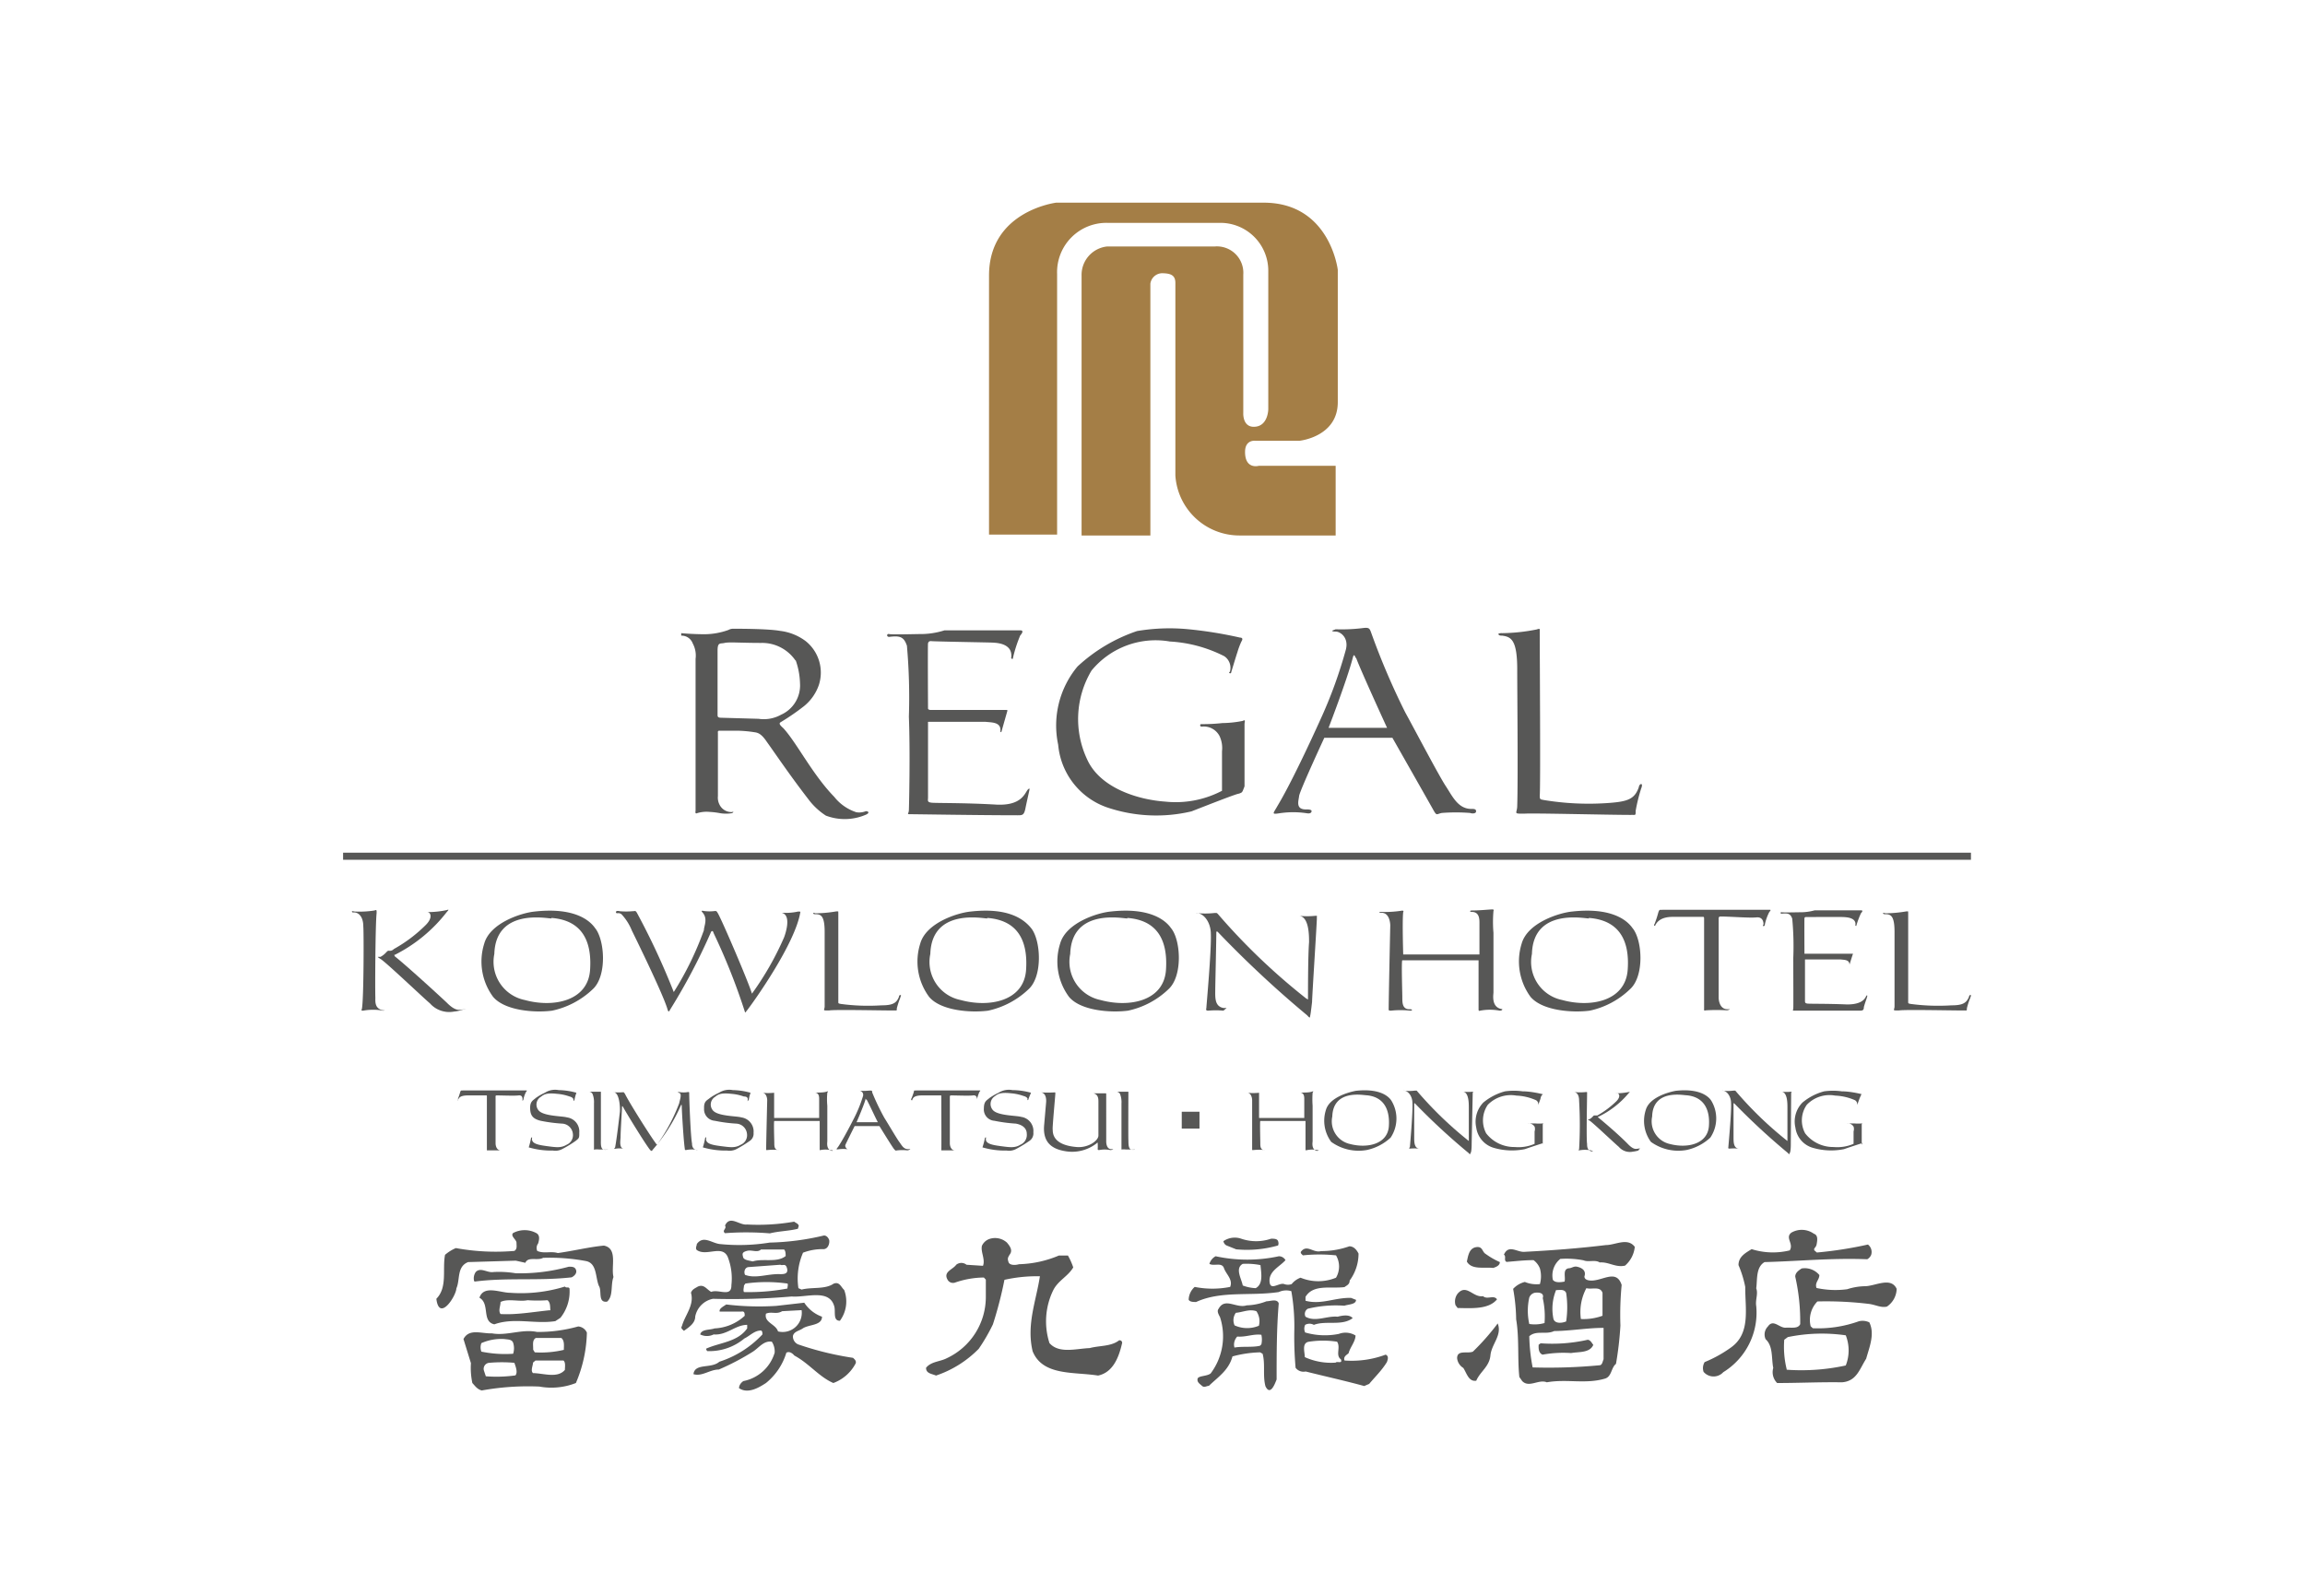 <svg id="Layer_1" data-name="Layer 1" xmlns="http://www.w3.org/2000/svg" viewBox="0 0 130 90"><defs><style>.cls-1{fill:#575756;}.cls-2{fill:#a47e46;}</style></defs><path class="cls-1" d="M96.08,77.37a.66.66,0,0,1,.06-.55A7.21,7.21,0,0,0,97.62,76c1.13-.8.8-2.19.81-3.42a6.07,6.07,0,0,0-.38-1.23c0-.48.4-.69.74-.9a4,4,0,0,0,2.15.07c.24-.38-.28-.71.09-1a1.17,1.17,0,0,1,1.27.06c.24.08.2.35.16.58s-.19.22-.13.36l.14.12a22.45,22.45,0,0,0,2.88-.45.53.53,0,0,1,.18.59.51.51,0,0,1-.22.24c-2-.08-3.86.11-5.79.16-.5.29-.4,1-.47,1.48.12.31-.06.65,0,1a3.94,3.94,0,0,1-1.86,3.73A.74.74,0,0,1,96.08,77.37Z"/><path class="cls-1" d="M100.23,78a.86.86,0,0,1-.22-.85c-.11-.55,0-1.23-.43-1.62a.64.64,0,0,1,.13-.72c.3-.44.64.09,1,.07s.69.07.82-.2a11.35,11.35,0,0,0-.28-2.68c0-.23.21-.36.36-.46a1.07,1.07,0,0,1,1,.37c0,.28-.27.42-.16.73a5,5,0,0,0,1.73.07,3.47,3.47,0,0,1,1-.17c.57,0,1.47-.55,1.79.15a1.24,1.24,0,0,1-.55,1c-.33.08-.63-.1-1-.15a20,20,0,0,0-2.92-.14,1.49,1.49,0,0,0-.38,1.4l.12.11a6.81,6.81,0,0,0,2.59-.39.87.87,0,0,1,.6.06c.32.66,0,1.4-.18,2.05-.38.6-.54,1.27-1.37,1.33C102.71,77.94,101.44,78,100.23,78Zm.54-.75a11.74,11.74,0,0,0,3.33-.24,2.32,2.32,0,0,0,0-1.7,9.49,9.49,0,0,0-3.27.1l-.2.15a5.22,5.22,0,0,0,.13,1.63Z"/><rect class="cls-1" x="19.35" y="48.09" width="91.81" height="0.4"/><path class="cls-1" d="M46.58,46a3.81,3.81,0,0,1-1-.94c-1-1.29-1.85-2.55-2.33-3.22-.35-.52-.55-.52-.74-.55a7.18,7.18,0,0,0-.94-.08l-1,0a.08.08,0,0,0-.08.11V44.9a.86.86,0,0,0,.09.48.75.75,0,0,0,.69.42.11.11,0,0,1,.1,0s0,0-.08.06a2,2,0,0,1-.69,0,4.34,4.34,0,0,0-.58-.07,1.82,1.82,0,0,0-.7.07c-.15.07-.08-.14-.09-.17V37.16a1.44,1.44,0,0,0-.16-.87.67.67,0,0,0-.65-.44s0,0,0-.08,0-.06,0-.06.63.06,1.33.06a4.06,4.06,0,0,0,1.33-.24.56.56,0,0,1,.3-.07c.29,0,1.94,0,2.61.12a3,3,0,0,1,1.44.57,2.27,2.27,0,0,1,.75,2.49,2.65,2.65,0,0,1-.84,1.19,13,13,0,0,1-1.31.9c-.14.08,0,.2.16.35.75.82,1.64,2.61,2.86,3.86a2.62,2.62,0,0,0,1.25.87,1,1,0,0,0,.53-.06c.16,0,.23.1,0,.2A3,3,0,0,1,46.58,46Zm-1.71-8.74a2.28,2.28,0,0,0-1.94-1c-1.16,0-1.81-.06-2.06,0s-.4-.06-.4.44v3.6c0,.11,0,.18.22.18l2.1.06a2,2,0,0,0,1.26-.23,1.81,1.81,0,0,0,1.07-1.77A4.24,4.24,0,0,0,44.87,37.22Z"/><path class="cls-1" d="M57.83,45.61c-.08.37-.17.37-.45.37-2.09,0-5.72-.06-6-.06s-.13,0-.12-.23.08-3.21,0-5.27a33.33,33.33,0,0,0-.11-4c-.17-.5-.38-.58-1-.5-.17,0-.14-.2,0-.16s1.5,0,1.73,0a4.47,4.47,0,0,0,1.39-.21c.07,0,4.09,0,4.27,0s.15.12,0,.29a7.58,7.58,0,0,0-.41,1.27c0,.12-.13,0-.1,0,.12-.85-.87-.86-1.12-.87s-3.2-.06-3.37-.08-.18.08-.2.12,0,3.6,0,3.67.06.07.11.09l4.26,0c.1,0,.12,0,.1.07s-.3,1.05-.32,1.13-.07.06-.07,0c.06-.53-.51-.49-.83-.53-.15,0-3.11,0-3.19,0s-.06,0-.06.08,0,4,0,4.18-.06.27.2.3,1.8,0,3.68.11c1.38.06,1.57-.62,1.74-.84.06-.06.12-.11.1,0S57.9,45.25,57.83,45.61Z"/><path class="cls-1" d="M69.88,44.76c-.12,0-1.4.5-2.68,1a8.65,8.65,0,0,1-4.78-.23A4.13,4.13,0,0,1,59.68,42a5.2,5.2,0,0,1,1.09-4.41,9.3,9.3,0,0,1,3.36-2,11,11,0,0,1,2.81-.11,23.4,23.4,0,0,1,3,.48c.14,0,.16.09.08.21a4.23,4.23,0,0,0-.23.61c-.06.17-.24.77-.35,1.13,0,0,0,.08-.07.06s-.07,0,0-.1a.79.79,0,0,0-.32-.86,7.7,7.7,0,0,0-3.07-.83,4.68,4.68,0,0,0-4.42,1.64,5.33,5.33,0,0,0-.25,5c.72,1.61,2.84,2.28,4.41,2.39a5.62,5.62,0,0,0,3.1-.56c.1-.06.1,0,.1-.13s0-1.64,0-2.15a1.59,1.59,0,0,0-.14-.86,1,1,0,0,0-1-.53s-.09,0-.09-.06,0-.08.09-.08a10,10,0,0,0,1.16-.06,6.23,6.23,0,0,0,1.14-.12c.2-.09.11,0,.11.21v3.48C70.05,44.71,70.08,44.68,69.88,44.76Z"/><path class="cls-1" d="M82.92,45.85a10.28,10.28,0,0,0-1.61,0c-.32.07-.27.19-.51-.24s-2.27-4-2.27-4-3.62,0-3.84,0c0,0-1.39,3-1.42,3.28s-.23.79.44.76c.31,0,.26.11.26.11s0,.14-.24.11a5.15,5.15,0,0,0-1.59,0c-.46.07-.32,0-.09-.42.93-1.54,2.43-4.89,2.43-4.89a25.69,25.69,0,0,0,1.43-3.94c.16-.67-.32-1-.58-1s-.18-.06-.18-.06.18-.07.18-.07a9.59,9.59,0,0,0,1.47-.06c.44-.06.44,0,.55.3a40.69,40.69,0,0,0,1.9,4.44c.49.89,1.91,3.59,2.28,4.15s.68,1.27,1.4,1.3c.21,0,.32,0,.32.14S83,45.89,82.92,45.85Zm-6.43-8.73c-.06,0-.11-.37-.2,0-.33,1.26-1.36,3.93-1.36,3.93h3.3C78,40.55,76.72,37.75,76.49,37.12Z"/><path class="cls-1" d="M92.25,45.73c0,.29,0,.22-.27.23-1.27,0-5.58-.11-6-.07-.68,0-.41,0-.41-.45.05-1.45,0-6.5,0-7.69,0-1.69-.36-1.83-.84-1.9-.09,0-.19,0-.22-.08s.3-.06.16-.06a10.52,10.52,0,0,0,2-.21c.23-.08.16,0,.17.14,0,1.48.05,8.72,0,9.24,0,.23.05.2.23.24a15.53,15.53,0,0,0,3.74.16c1-.08,1.39-.22,1.62-.89,0-.06.06-.17.13-.17s.05.14,0,.25A9.67,9.67,0,0,0,92.25,45.73Z"/><path class="cls-1" d="M21.61,57a3.17,3.17,0,0,0-1.13,0c-.09,0-.11,0-.07-.1.11-.52.11-4.44.08-4.64,0-.66-.35-.8-.5-.8s-.11,0-.14-.05.12,0,.18,0a5.52,5.52,0,0,0,1.09-.06c.14-.06.12,0,.12.16-.07.61-.09,4.27-.07,4.75,0,.22-.05.64.45.72.05,0,.13,0,.11,0S21.65,57,21.61,57Zm4.53-.07a2.1,2.1,0,0,1-.53.12,1.45,1.45,0,0,1-1.36-.46c-.38-.32-2.47-2.31-2.78-2.5s-.08-.1,0-.13c.32-.18.34-.35.46-.34s.18,0,.29-.1A8.15,8.15,0,0,0,24,52.18c.44-.43.28-.74.1-.74s-.14,0-.14,0,0,0,.13,0a5.08,5.08,0,0,0,1.09-.11c.18-.06.11,0,0,.13a8.57,8.57,0,0,1-2.91,2.39c-.08,0,0,.05,0,.09.42.32,2,1.74,2.92,2.6.5.51.73.42.93.39,0,0,.13,0,.16,0S26.15,56.94,26.14,56.94Z"/><path class="cls-1" d="M33.42,55.8A4.75,4.75,0,0,1,31.14,57c-1,.13-2.67,0-3.33-.78a3.35,3.35,0,0,1-.5-3c.33-1.18,2.12-1.74,2.84-1.81,2.14-.24,3.06.43,3.41.93C34.11,53,34.25,55.06,33.42,55.8Zm-2.32-4c-.27,0-3.14-.59-3.22,2a2.2,2.2,0,0,0,1.72,2.6c1.6.44,3.56.07,3.68-1.7S32.71,51.89,31.1,51.77Z"/><path class="cls-1" d="M42.12,57c-.08.09-.08.17-.13,0a35.31,35.31,0,0,0-1.75-4.39c0-.06-.09-.19-.16,0a34,34,0,0,1-2.26,4.29c-.07.11-.11.26-.18,0-.27-.91-2-4.41-2-4.41a3,3,0,0,0-.58-.92c-.16-.14-.31,0-.32-.12s.21-.06.21-.06a4.07,4.07,0,0,0,.73,0c.16,0,.14-.05.23.07a40.66,40.66,0,0,1,2.09,4.49,17.73,17.73,0,0,0,1.7-3.49c0-.23.24-.64-.08-1-.11-.12,0-.1.09-.08a2.43,2.43,0,0,0,.61,0c.09,0,.09,0,.17.13.26.46,1.71,3.84,1.92,4.53a16.94,16.94,0,0,0,1.81-3.17s.49-1.24-.13-1.39c0,0-.09,0-.09,0s.09,0,.15,0a3.19,3.19,0,0,0,.86-.07c.14,0,.14,0,.12.08C44.82,53.23,42.6,56.38,42.12,57Z"/><path class="cls-1" d="M50.58,56.87c0,.16,0,.11-.17.12-.77,0-3.41-.06-3.65,0-.42,0-.25,0-.25-.24,0-.79,0-3.54,0-4.19,0-.92-.22-1-.51-1-.06,0-.12,0-.14-.05s.18,0,.1,0a7.37,7.37,0,0,0,1.21-.11c.15,0,.1,0,.11.08,0,.8,0,4.74,0,5,0,.12,0,.11.14.14a11.5,11.5,0,0,0,2.28.08c.64,0,.86-.12,1-.48,0,0,0-.1.08-.1s0,.08,0,.14A4.61,4.61,0,0,0,50.58,56.87Z"/><path class="cls-1" d="M58,55.8A4.77,4.77,0,0,1,55.73,57c-1,.13-2.68,0-3.33-.78a3.35,3.35,0,0,1-.5-3c.33-1.18,2.11-1.74,2.84-1.81,2.13-.24,3,.43,3.41.93C58.7,53,58.83,55.06,58,55.8Zm-2.32-4c-.26,0-3.13-.59-3.21,2a2.19,2.19,0,0,0,1.71,2.6c1.61.44,3.57.07,3.69-1.7S57.3,51.89,55.68,51.77Z"/><path class="cls-1" d="M65.89,55.8A4.72,4.72,0,0,1,63.62,57c-1,.13-2.68,0-3.33-.78a3.35,3.35,0,0,1-.5-3c.33-1.18,2.11-1.74,2.84-1.81,2.13-.24,3.06.43,3.41.93C66.6,53,66.72,55.06,65.89,55.8Zm-2.31-4c-.27,0-3.14-.59-3.22,2a2.2,2.2,0,0,0,1.71,2.6c1.61.44,3.57.07,3.69-1.7S65.19,51.89,63.58,51.77Z"/><path class="cls-1" d="M74,56.5s-.07.63-.1.76,0,.2-.18,0a60.41,60.41,0,0,1-5-4.66s-.12-.15-.12,0c0,.38-.06,3-.06,3.16,0,.46-.06,1,.47,1.09.12,0,.17,0,.17,0S69,57,69,57a4.93,4.93,0,0,0-.86,0c-.17,0-.1-.1-.1-.18s.29-3.25.25-4.15c0-.65-.4-1.2-.86-1.18-.05,0-.13,0-.13,0s.13,0,.13,0a4.8,4.8,0,0,0,1.08,0c.15,0,.11,0,.18.06a35.79,35.79,0,0,0,5,4.78c.06,0,.09.09.08,0,0-.51,0-2.46.06-3.19,0-.39,0-1.46-.58-1.49-.07,0-.12,0-.12,0s.07,0,.12,0a4.67,4.67,0,0,0,.94,0c.13,0,.07,0,.08.13S74,56.21,74,56.5Z"/><path class="cls-1" d="M84.58,57a2.93,2.93,0,0,0-1.1,0s-.09.05-.09-.06c0-.45,0-2.78,0-2.78s-4.24,0-4.3,0,0,1.83,0,2.11,0,.67.43.65c.17,0,.14.09,0,.08a4.8,4.8,0,0,0-1.07,0c-.07,0-.14,0-.13-.08,0-.57.09-4.73.09-4.73s0-.72-.5-.71c-.08,0-.11,0-.12,0s0-.05.12-.05a6,6,0,0,0,1.15-.07c.08,0,.12,0,.08.08-.06.45,0,2.39,0,2.39.28,0,4.3,0,4.3,0V52.07c0-.23,0-.64-.43-.64-.13,0-.13-.08,0-.08.43,0,.88-.05,1.13-.06.07,0,.13,0,.09.09a7.3,7.3,0,0,0,0,1.23l0,3.36c0,.12-.14.84.47.94C84.76,56.91,84.73,57,84.58,57Z"/><path class="cls-1" d="M91.92,55.8A4.69,4.69,0,0,1,89.66,57c-1,.13-2.68,0-3.34-.78a3.38,3.38,0,0,1-.5-3c.33-1.18,2.12-1.74,2.84-1.81,2.14-.24,3.06.43,3.41.93C92.63,53,92.76,55.06,91.92,55.8Zm-2.31-4c-.27,0-3.14-.59-3.21,2a2.19,2.19,0,0,0,1.71,2.6c1.6.44,3.56.07,3.69-1.7S91.23,51.89,89.61,51.77Z"/><path class="cls-1" d="M99.54,52.12s0,.12-.08.11,0-.06,0-.11,0-.42-.4-.38-1.47-.05-2-.05c-.08,0-.14,0-.13.17v4.41s0,.65.5.65c.09,0,.1,0,.13,0s-.1.06-.17.06a10.36,10.36,0,0,0-1.16,0c-.08,0-.13.07-.12-.09,0-.35,0-4.43,0-5,0-.2,0-.18-.12-.18s-1,0-1.66,0-.86.29-.94.41,0,.1-.07.09,0-.11,0-.11a6,6,0,0,0,.2-.61c.07-.24.1-.16.26-.18,1.11,0,4.31,0,6,0,.1,0,.11,0,0,.14A2.79,2.79,0,0,0,99.54,52.12Z"/><path class="cls-1" d="M105.12,56.8c0,.2-.1.2-.27.2-1.28,0-3.5,0-3.64,0s-.08,0-.07-.13,0-1.74,0-2.86a16.36,16.36,0,0,0-.06-2.2c-.1-.28-.24-.32-.59-.28-.1,0-.08-.1,0-.08s.91,0,1,0a3,3,0,0,0,.86-.11s2.5,0,2.61,0,.09.07,0,.16a4.82,4.82,0,0,0-.26.69c0,.07-.08,0-.06,0,.08-.45-.53-.46-.68-.47s-2,0-2.07,0-.11,0-.12.07,0,2,0,2,0,0,.07,0l2.6,0c.07,0,.08,0,.07,0s-.19.58-.2.62,0,0,0,0c0-.3-.31-.27-.51-.3l-2,0s0,0,0,.05,0,2.17,0,2.27,0,.15.13.17,1.1,0,2.25.05c.85,0,1-.34,1.06-.45s.08-.06.07,0S105.17,56.6,105.12,56.8Z"/><path class="cls-1" d="M110.93,56.87c0,.16,0,.11-.17.12-.78,0-3.42-.06-3.66,0-.42,0-.25,0-.25-.24,0-.79,0-3.54,0-4.19,0-.92-.22-1-.51-1-.06,0-.12,0-.14-.05s.19,0,.11,0a7.45,7.45,0,0,0,1.21-.11c.14,0,.09,0,.1.08,0,.8,0,4.74,0,5,0,.12,0,.11.14.14a11.62,11.62,0,0,0,2.29.08c.63,0,.85-.12,1-.48,0,0,0-.1.08-.1s0,.08,0,.14A3.86,3.86,0,0,0,110.93,56.87Z"/><path class="cls-1" d="M29.52,62s0,.07-.05.06,0,0,0-.06,0-.25-.23-.22-.88,0-1.21,0c-.05,0-.09,0-.08.09v2.62s0,.39.3.39c.05,0,.06,0,.08,0s-.07,0-.1,0-.54,0-.69,0-.08,0-.08,0,0-2.63,0-3c0-.12,0-.1-.07-.1h-1c-.5,0-.51.18-.56.25s0,.06,0,0,0-.06,0-.06.08-.22.12-.36.06-.1.15-.11c.66,0,2.56,0,3.57,0,.05,0,.07,0,0,.08A1.61,1.61,0,0,0,29.52,62Z"/><path class="cls-1" d="M32.46,64.35a6.42,6.42,0,0,1-.76.46.82.82,0,0,1-.51.08,4.5,4.5,0,0,1-1.37-.18s0,0,0,0a3.82,3.82,0,0,0,.13-.53s.07-.08.06,0c-.06.31.31.39.84.46s.79.11,1.11-.08a.58.58,0,0,0,.35-.61.64.64,0,0,0-.61-.58,8.79,8.79,0,0,1-1.21-.16c-.44-.11-.58-.3-.59-.7s.17-.45.31-.58a2.94,2.94,0,0,1,.52-.3,1.07,1.07,0,0,1,.78-.15,3.9,3.9,0,0,1,1,.15s0,0,0,0a2.43,2.43,0,0,0-.11.4c0,.06-.07.06-.06,0s-.05-.15-.22-.19a2.68,2.68,0,0,0-.71-.15c-.61-.07-.75.05-.91.17a.51.51,0,0,0-.11.78c.3.32,1.34.3,1.59.38a.8.8,0,0,1,.69.87C32.68,64.2,32.64,64.2,32.46,64.35Z"/><path class="cls-1" d="M34.24,64.84a0,0,0,0,0,0,0,.68.68,0,0,1-.19,0c-.19-.05-.16-.38-.16-.56s0-2.68,0-2.71,0-.05,0,0l-.26,0h-.43s-.06,0-.06,0,0,0,.08,0a.24.24,0,0,1,.2.13,1.26,1.26,0,0,1,.08.53c0,.17,0,2.54,0,2.6s0,0,.05,0a1.09,1.09,0,0,1,.24,0h.23a1.4,1.4,0,0,0,.28,0S34.24,64.85,34.24,64.84Z"/><path class="cls-1" d="M39.36,64.86a1.71,1.71,0,0,0-.66,0c-.08,0-.07,0-.08-.09-.07-.46-.17-2.17-.17-2.4,0,0,0-.14-.06,0a9.92,9.92,0,0,1-1.6,2.5s0,.09-.11,0c-.24-.27-1.41-2.19-1.53-2.42,0,0-.07-.14-.07,0S35,63.78,35,64.12c0,.18-.11.66.21.67,0,0,.07,0,.07,0s0,0-.08,0a1.43,1.43,0,0,0-.51,0c-.08,0-.06,0,0-.07.1-.51.25-1.84.27-2s0-1.15-.38-1.12c0,0-.09,0-.09,0s.05,0,.09,0a3.5,3.5,0,0,0,.56,0c.09,0,0,0,.09.06.29.59,1.56,2.58,1.78,2.85,0,0,0,.07.08,0a10.07,10.07,0,0,0,1.22-2.3c0-.08.18-.52,0-.57s0-.05,0-.05a1.39,1.39,0,0,0,.49,0c.07,0,.07,0,.07.07,0,.33.08,2.44.16,2.83,0,.08,0,.38.35.37.06,0,.07,0,.07,0S39.39,64.86,39.36,64.86Z"/><path class="cls-1" d="M42.5,63.89a.8.8,0,0,0-.69-.87c-.25-.08-1.29-.06-1.59-.38a.51.51,0,0,1,.11-.78c.15-.12.3-.24.91-.17a2.68,2.68,0,0,1,.71.15c.16,0,.24.06.22.19s0,.06.06,0a2.34,2.34,0,0,1,.1-.4s0,0,0,0a3.9,3.9,0,0,0-1-.15,1.07,1.07,0,0,0-.78.15,2.94,2.94,0,0,0-.52.3c-.15.13-.34.17-.32.58a.65.65,0,0,0,.6.7,8.42,8.42,0,0,0,1.21.16.64.64,0,0,1,.61.58.58.58,0,0,1-.35.61c-.32.19-.57.15-1.12.08s-.89-.15-.83-.46c0-.09-.06,0-.06,0a3.82,3.82,0,0,1-.13.53s0,0,0,0a4.57,4.57,0,0,0,1.37.18.86.86,0,0,0,.52-.08,7.27,7.27,0,0,0,.75-.46A.49.49,0,0,0,42.5,63.89Z"/><path class="cls-1" d="M46.89,64.87a1.56,1.56,0,0,0-.66,0s0,0,0,0c0-.26,0-1.65,0-1.65s-2.52,0-2.56,0,0,1.08,0,1.25,0,.4.26.39c.1,0,.08,0,0,0a3.42,3.42,0,0,0-.64,0s-.08,0-.08,0c0-.34.06-2.81.06-2.81s0-.42-.3-.42c-.05,0-.06,0-.07,0s0,0,.07,0a3.46,3.46,0,0,0,.69,0s.06,0,0,0c0,.27,0,1.42,0,1.42H46.2V62c0-.13,0-.38-.26-.38-.07,0-.07,0,0,0,.25,0,.52,0,.67-.05s.07,0,.05.06a3.8,3.8,0,0,0,0,.73l0,2c0,.07-.08.5.28.55C47,64.82,47,64.89,46.89,64.87Z"/><path class="cls-1" d="M51.34,64.81s0,0-.12,0c-.26,0-.35-.2-.51-.42s-.65-1.06-.83-1.34a13.33,13.33,0,0,1-.69-1.44c0-.1,0-.11-.2-.1a2.64,2.64,0,0,1-.53,0s-.07,0-.07,0,0,0,.07,0a.24.24,0,0,1,.21.32,7.69,7.69,0,0,1-.52,1.27s-.55,1.09-.88,1.58c-.09.12-.14.16,0,.14a2.06,2.06,0,0,1,.58,0c.1,0,.08,0,.08,0s0,0-.09,0-.2-.15-.16-.25.52-1.06.52-1.06h1.4s.73,1.19.82,1.29.07.1.18.08a2.66,2.66,0,0,1,.58,0S51.33,64.85,51.34,64.81Zm-1.83-1.52h-1.2s.38-.87.5-1.27c0-.13,0,0,.07,0C49,62.22,49.41,63.12,49.51,63.29Z"/><path class="cls-1" d="M55.1,62s0,.07,0,.06,0,0,0-.06,0-.25-.23-.22-.88,0-1.22,0c-.05,0-.08,0-.08.09v2.62s0,.39.3.39c.06,0,.06,0,.08,0s-.06,0-.1,0-.54,0-.69,0-.08,0-.07,0,0-2.63,0-3c0-.12,0-.1-.07-.1H52c-.5,0-.51.18-.55.25s0,.06-.05,0,0-.06,0-.06.09-.22.13-.36,0-.1.15-.11c.65,0,2.56,0,3.56,0,.06,0,.07,0,0,.08A2.16,2.16,0,0,0,55.1,62Z"/><path class="cls-1" d="M58.05,64.35a7.34,7.34,0,0,1-.76.46.83.83,0,0,1-.51.08,4.5,4.5,0,0,1-1.37-.18s0,0,0,0a4.31,4.31,0,0,0,.14-.53s.06-.08.06,0c-.07.31.3.39.83.46s.8.11,1.11-.08a.6.6,0,0,0,.36-.61c0-.3-.22-.51-.62-.58a8.79,8.79,0,0,1-1.21-.16.64.64,0,0,1-.59-.7c0-.41.17-.45.31-.58a3.34,3.34,0,0,1,.52-.3,1.08,1.08,0,0,1,.78-.15,4,4,0,0,1,1.05.15s0,0,0,0A4.1,4.1,0,0,0,58,62c0,.06-.07.06-.05,0s-.06-.15-.23-.19a2.69,2.69,0,0,0-.7-.15c-.62-.07-.76.05-.92.17a.52.52,0,0,0-.1.78c.29.32,1.33.3,1.59.38a.8.8,0,0,1,.69.87A.51.51,0,0,1,58.05,64.35Z"/><path class="cls-1" d="M62.61,64.86a1.66,1.66,0,0,0-.61,0c-.07,0-.09,0-.09-.06a3.1,3.1,0,0,0,0-.32s0-.08-.06,0a2.24,2.24,0,0,1-1.67.46c-.65-.09-1.4-.35-1.29-1.5L59,62.17s.06-.52-.29-.56c0,0-.08,0-.08,0s0,0,.08,0a6.37,6.37,0,0,0,.75,0c.07,0,.06,0,.06.08s-.17,1.9-.15,2-.11.88,1.35,1c.64.06,1.23-.35,1.23-.65v-1.9c0-.16,0-.42-.29-.48,0,0-.07,0-.07,0s0,0,.06,0,.46,0,.68,0c.06,0,.06,0,.06.08V64.4s0,.4.27.41c.06,0,.09,0,.12,0S62.69,64.87,62.61,64.86Z"/><path class="cls-1" d="M64,64.84a0,0,0,0,0,0,0,.68.68,0,0,1-.19,0c-.19-.05-.16-.38-.17-.56s0-2.68,0-2.71,0-.05,0,0l-.26,0h-.43s-.06,0-.06,0,0,0,.08,0a.24.24,0,0,1,.2.13,1.26,1.26,0,0,1,.08.53c0,.17,0,2.54,0,2.6s0,0,0,0a1.2,1.2,0,0,1,.25,0h.23a1.4,1.4,0,0,0,.28,0S64,64.85,64,64.84Z"/><path class="cls-1" d="M67.51,63.51v-.68h-.67v.68Z"/><path class="cls-1" d="M67.65,63.65h-1V62.7h1ZM67,63.37h.4V63H67Z"/><path class="cls-1" d="M74.34,64.87a1.5,1.5,0,0,0-.65,0s-.06,0-.06,0c0-.26,0-1.65,0-1.65s-2.52,0-2.55,0,0,1.08,0,1.25,0,.4.25.39c.1,0,.09,0,0,0a3.33,3.33,0,0,0-.63,0s-.08,0-.08,0c0-.34,0-2.81,0-2.81s0-.42-.3-.42c0,0-.06,0-.06,0s0,0,.06,0a3.38,3.38,0,0,0,.69,0s.07,0,0,0c0,.27,0,1.42,0,1.42h2.55V62c0-.13,0-.38-.25-.38-.08,0-.08,0,0,0,.25,0,.52,0,.67-.05s.07,0,.05.06a5.06,5.06,0,0,0,0,.73v2c0,.07-.09.5.28.55C74.45,64.82,74.43,64.89,74.34,64.87Z"/><path class="cls-1" d="M78.43,64.16a2.84,2.84,0,0,1-1.35.7,2.64,2.64,0,0,1-2-.46,2,2,0,0,1-.3-1.8c.2-.7,1.26-1,1.69-1.08,1.27-.14,1.81.26,2,.55A1.93,1.93,0,0,1,78.43,64.16Zm-1.38-2.39c-.16,0-1.86-.35-1.91,1.2a1.31,1.31,0,0,0,1,1.55c1,.26,2.12,0,2.19-1S78,61.84,77.05,61.77Z"/><path class="cls-1" d="M83,64.58s0,.37-.06.45,0,.12-.11,0a36.85,36.85,0,0,1-3-2.77s-.07-.09-.07,0,0,1.81,0,1.88c0,.27,0,.61.28.64.07,0,.1,0,.1,0s-.07,0-.11,0a2.9,2.9,0,0,0-.51,0c-.1,0,0-.06,0-.11s.17-1.92.14-2.46c0-.38-.24-.71-.51-.7,0,0-.07,0-.07,0s.07,0,.07,0a2.61,2.61,0,0,0,.64,0c.1,0,.07,0,.11,0a21.16,21.16,0,0,0,2.94,2.84s.06,0,0,0c0-.3,0-1.46,0-1.89,0-.24,0-.87-.34-.89,0,0-.07,0-.07,0s0,0,.07,0a2.86,2.86,0,0,0,.56,0c.07,0,0,0,0,.08S83,64.41,83,64.58Z"/><path class="cls-1" d="M87,64.48s-.51.16-1,.33a3.66,3.66,0,0,1-1.74-.07,1.39,1.39,0,0,1-1-1.14,1.55,1.55,0,0,1,.4-1.42,3.24,3.24,0,0,1,1.22-.63,3.62,3.62,0,0,1,1,0c.46,0,1,.13,1.08.15s.06,0,0,.07-.06.13-.08.2-.09.25-.13.36,0,0,0,0,0,0,0,0a.25.25,0,0,0-.12-.28,3,3,0,0,0-1.11-.26,1.81,1.81,0,0,0-1.61.52,1.56,1.56,0,0,0-.09,1.61,2,2,0,0,0,1.61.77,2.27,2.27,0,0,0,1.12-.18s0,0,0,0v-.7a.45.45,0,0,0,0-.27.4.4,0,0,0-.39-.18s0,0,0,0,0,0,0,0l.42,0a2.63,2.63,0,0,0,.43,0c.07,0,0,0,0,.07v1.13C87,64.47,87,64.45,87,64.48Z"/><path class="cls-1" d="M89.73,64.88a1.81,1.81,0,0,0-.67,0s-.06,0,0-.06a23.63,23.63,0,0,0,0-2.75c0-.4-.2-.48-.29-.48s-.07,0-.08,0,.07,0,.1,0a3,3,0,0,0,.65,0c.09,0,.07,0,.07.1,0,.36-.05,2.54,0,2.82,0,.13,0,.38.27.43,0,0,.07,0,.07,0S89.76,64.89,89.73,64.88Zm2.69,0a1.42,1.42,0,0,1-.32.07.82.82,0,0,1-.8-.27c-.23-.19-1.47-1.37-1.65-1.48s-.05-.06,0-.08c.19-.11.2-.21.27-.21s.11,0,.17,0a5.08,5.08,0,0,0,1.07-.8c.26-.26.16-.44.06-.45s-.08,0-.09,0,0,0,.08,0a3.79,3.79,0,0,0,.64-.07c.11,0,.07,0,0,.07A5.08,5.08,0,0,1,90.11,63s0,0,0,0c.25.2,1.2,1,1.73,1.55.3.3.43.25.56.23s.07,0,.09,0S92.43,64.84,92.42,64.84Z"/><path class="cls-1" d="M96.46,64.16a2.84,2.84,0,0,1-1.35.7,2.64,2.64,0,0,1-2-.46,2,2,0,0,1-.29-1.8c.2-.7,1.25-1,1.69-1.08,1.26-.14,1.81.26,2,.55A1.93,1.93,0,0,1,96.46,64.16Zm-1.37-2.39c-.16,0-1.87-.35-1.91,1.2a1.31,1.31,0,0,0,1,1.55c1,.26,2.12,0,2.2-1S96.05,61.84,95.09,61.77Z"/><path class="cls-1" d="M101,64.58s0,.37-.06.45,0,.12-.1,0a38.49,38.49,0,0,1-3-2.77s-.07-.09-.07,0,0,1.81,0,1.88c0,.27,0,.61.29.64.06,0,.09,0,.09,0s-.06,0-.1,0a2.9,2.9,0,0,0-.51,0c-.1,0-.06-.06-.06-.11s.18-1.92.15-2.46c0-.38-.24-.71-.51-.7,0,0-.08,0-.08,0s.08,0,.08,0a2.61,2.61,0,0,0,.64,0c.09,0,.07,0,.11,0a20.62,20.62,0,0,0,2.94,2.84s0,0,0,0c0-.3,0-1.46,0-1.89,0-.24,0-.87-.34-.89,0,0-.08,0-.08,0s0,0,.08,0a2.76,2.76,0,0,0,.55,0c.08,0,0,0,0,.08S101,64.41,101,64.58Z"/><path class="cls-1" d="M105,64.48s-.51.16-1,.33a3.67,3.67,0,0,1-1.74-.07,1.37,1.37,0,0,1-1-1.14,1.52,1.52,0,0,1,.4-1.42,3.17,3.17,0,0,1,1.22-.63,3.62,3.62,0,0,1,1,0c.46,0,1,.13,1.08.15s0,0,0,.07a2.16,2.16,0,0,0-.09.2l-.13.36s0,0,0,0,0,0,0,0a.26.26,0,0,0-.12-.28,3.06,3.06,0,0,0-1.12-.26,1.77,1.77,0,0,0-1.6.52,1.53,1.53,0,0,0-.09,1.61,2,2,0,0,0,1.6.77,2.32,2.32,0,0,0,1.13-.18s0,0,0,0,0-.53,0-.7a.45.45,0,0,0,0-.27.38.38,0,0,0-.38-.18s0,0,0,0,0,0,0,0l.42,0a2.5,2.5,0,0,0,.42,0c.07,0,0,0,0,.07v1.13C105.05,64.47,105.06,64.45,105,64.48Z"/><path class="cls-1" d="M58.24,76.21c-.36-1.5.2-2.85.41-4.23a8.34,8.34,0,0,0-2,.2A22.5,22.5,0,0,1,56,74.69a10.36,10.36,0,0,1-.8,1.38,6.1,6.1,0,0,1-2.41,1.51c-.22-.1-.57-.11-.56-.44.29-.36.79-.34,1.17-.54a3.81,3.81,0,0,0,2.2-3.43l0-1-.11-.12a5.08,5.08,0,0,0-1.64.29.35.35,0,0,1-.42-.19c-.23-.43.31-.55.5-.82a.46.46,0,0,1,.58,0l.93.06c.14-.37-.14-.78-.06-1.13a.73.73,0,0,1,.41-.38,1,1,0,0,1,1,.2c.15.18.33.41.18.64s-.15.27-.09.46.39.18.59.12a6.16,6.16,0,0,0,2.25-.49l.51,0a3.69,3.69,0,0,1,.3.67c-.29.5-.84.73-1.12,1.27a4,4,0,0,0-.22,3c.54.61,1.5.31,2.27.28.55-.15,1.2-.08,1.66-.44.05,0,.15,0,.17.14-.17.76-.49,1.67-1.36,1.85C60.56,77.36,58.81,77.61,58.24,76.21Z"/><path class="cls-1" d="M71.37,78.18c-.16-.6,0-1.25-.16-1.83l-.14-.08a6.52,6.52,0,0,0-1.56.23c-.21.78-.8,1.15-1.33,1.66-.13,0-.26.12-.39,0s-.28-.2-.25-.39.53-.14.74-.31a3.49,3.49,0,0,0,.53-3.17c-.07-.14-.2-.34-.08-.48.36-.66,1,0,1.58-.19a3.33,3.33,0,0,0,1.12-.23c.22,0,.6-.16.69.12C72,74.92,72,76.38,72,77.8,71.92,78,71.65,78.77,71.37,78.18ZM69.62,76c.46-.08,1,0,1.44-.1l.08-.08a1.22,1.22,0,0,0,0-.54c-.46-.06-.87.14-1.36.1a.67.67,0,0,0-.18.51ZM71,74.77a1,1,0,0,0-.14-.82c-.4-.14-.77.06-1.16.09a.71.71,0,0,0-.07.71A1.72,1.72,0,0,0,71,74.77Z"/><path class="cls-1" d="M73.64,77.35a.56.56,0,0,1-.57-.21A20,20,0,0,1,73,74.93a11.41,11.41,0,0,0-.17-2.11,1,1,0,0,0-.71.05c-1.6.24-3.24-.09-4.66.56-.15,0-.36,0-.42-.13a1,1,0,0,1,.34-.72,5.12,5.12,0,0,0,2,0c.17-.42-.23-.71-.35-1.06s-.57-.09-.82-.24a.72.72,0,0,1,.35-.43,8.43,8.43,0,0,0,3.57,0,.43.43,0,0,1,.37.22c-.31.36-.93.61-.9,1.19s.53.06.83.16a.61.61,0,0,0,.42,0,1.14,1.14,0,0,1,.5-.36,2.62,2.62,0,0,0,2,0,1.24,1.24,0,0,0,0-1.26,9,9,0,0,0-1.87,0c-.06-.07-.18-.14-.08-.24.33-.38.68.12,1.1,0a4.72,4.72,0,0,0,1.6-.27c.26,0,.42.21.52.41a2.56,2.56,0,0,1-.5,1.52c0,.23-.18.28-.29.37-.78.1-1.76-.18-2.2.55v.22c.89.24,1.67-.19,2.57-.16l.28.11c0,.26-.42.25-.66.33a6.74,6.74,0,0,0-2.06.17.34.34,0,0,0-.13.45c.56.32,1.21-.06,1.81,0,.27-.07.66-.14.85.08-.6.46-1.51.12-2.19.38a.5.5,0,0,0-.49,0,.5.5,0,0,0,0,.43,4,4,0,0,0,1.9.08,1.07,1.07,0,0,1,.94.09c0,.34-.31.67-.39,1-.11.1-.31.19-.23.41a5.48,5.48,0,0,0,2.32-.33c.19.08.12.28.07.42-.29.47-.62.78-1,1.23l-.28.12C75.89,77.88,74.75,77.63,73.64,77.35Zm1.69-.5c.08-.1.39.09.3-.18-.33-.24,0-.67-.22-1a5.23,5.23,0,0,0-1.58,0c-.43.06-.24.59-.24.87A3.59,3.59,0,0,0,75.33,76.85Zm-4.51-4.2c.44-.23.31-.86.27-1.3a4,4,0,0,0-1-.07c-.45.25-.07.84,0,1.22A2.33,2.33,0,0,0,70.82,72.65Z"/><path class="cls-1" d="M69.17,70.24A.33.33,0,0,1,69,70a1.12,1.12,0,0,1,1-.14,2.59,2.59,0,0,0,1.69,0c.17,0,.36,0,.4.16s0,.14,0,.22a6.37,6.37,0,0,1-2.37.22Z"/><path class="cls-1" d="M26.64,78a4.14,4.14,0,0,1-.08-1.12l-.42-1.36c.32-.61,1-.3,1.61-.32.85.15,1.68-.26,2.54-.08a8.34,8.34,0,0,0,2.32-.31.58.58,0,0,1,.49.35A7.66,7.66,0,0,1,32.48,78a3.77,3.77,0,0,1-2.06.2,14.73,14.73,0,0,0-3.25.22C26.91,78.35,26.8,78.17,26.64,78Zm.76-.38a7.74,7.74,0,0,0,1.67-.05c.15-.18,0-.53-.06-.71a8.24,8.24,0,0,0-1.41,0,.34.34,0,0,0-.3.46Zm4.46-.36c0-.17.05-.41-.08-.53l-1.58,0-.14.12c0,.18-.15.45,0,.59C30.66,77.45,31.44,77.75,31.86,77.26Zm-2.92-.91a1,1,0,0,0,0-.62c-.07-.2-.31-.18-.49-.21a2.77,2.77,0,0,0-1.3.23.66.66,0,0,0,0,.48A6.64,6.64,0,0,0,28.94,76.35Zm1.22-.08a5.61,5.61,0,0,0,1.64-.14c0-.22.05-.51-.14-.67H30.22c-.22.12-.14.42-.15.66Zm-2.28-1.58c1.11-.4,2.3,0,3.44-.18l.29-.19a2.38,2.38,0,0,0,.51-1.65c-.06-.12-.17,0-.26-.11a8.39,8.39,0,0,1-3.1.35c-.55,0-1.48-.45-1.72.28C27.65,73.53,27.15,74.53,27.88,74.69Zm.35-.58c-.14-.2,0-.44,0-.68.42-.21,1.06,0,1.52-.1a8.25,8.25,0,0,0,1.13,0c.17.14.14.37.16.57l-.08,0C30,74,29.12,74.16,28.23,74.11Z"/><path class="cls-1" d="M24.61,73.25c.64-.65.33-1.65.49-2.48a2.3,2.3,0,0,1,.61-.38,12.47,12.47,0,0,0,3.3.16c.17-.11.12-.28.12-.46s-.36-.38-.19-.55a1.39,1.39,0,0,1,1.3,0c.23.12.17.39.11.59a.42.42,0,0,0-.05.42c.38.17.77,0,1.16.12.88-.12,1.75-.34,2.6-.42.8.16.39,1.19.54,1.77-.17.45,0,1.08-.36,1.39-.54.08-.28-.61-.46-.88-.21-.49-.1-1.29-.74-1.41a11.17,11.17,0,0,0-2.41-.18c-.31.18-.85-.09-1,.28l-.54-.12-2.69.08c-.65.26-.44,1-.66,1.48C25.72,73.11,24.77,74.57,24.61,73.25Z"/><path class="cls-1" d="M26.73,72.21a.64.64,0,0,1,.1-.47c.28-.29.65.06,1,0a5.72,5.72,0,0,1,1.25.07,10.35,10.35,0,0,0,3-.37c.18,0,.35,0,.41.19s-.11.34-.25.41c-1.87.21-3.61,0-5.48.24Z"/><path class="cls-1" d="M82.53,77.15a.73.73,0,0,1-.35-.55c0-.49.59-.24.89-.37a13.29,13.29,0,0,0,1.4-1.59c.26.67-.35,1.16-.41,1.8s-.58.91-.8,1.43C82.83,77.94,82.72,77.44,82.53,77.15Z"/><path class="cls-1" d="M85.69,77.66c-.11-1,0-2.21-.18-3.25a10.34,10.34,0,0,0-.17-1.72A1.33,1.33,0,0,1,86,72.3a1.7,1.7,0,0,0,.85.12,1.63,1.63,0,0,0,0-.88,1.06,1.06,0,0,0-.36-.47c-.53,0-1,.06-1.52.1-.18-.09,0-.3-.15-.41.27-.61.76-.11,1.18-.16,1.54-.08,3.1-.2,4.57-.38.54,0,1.22-.44,1.63.1a1.6,1.6,0,0,1-.55,1.06c-.54.12-.91-.22-1.43-.18-.25-.17-.63,0-.91-.12A5,5,0,0,0,88,71a1.19,1.19,0,0,0-.42,1.18c.13.18.44.14.66.1.07-.25-.12-.68.22-.75.18,0,.29-.13.48-.09s.55.17.42.55c0,.12.09.18.2.21.7.17,1.58-.72,1.9.27a17.52,17.52,0,0,0-.07,2.29,19,19,0,0,1-.25,2.16c-.29.23-.23.74-.65.84-1.08.31-2.14,0-3.25.2-.46-.19-1,.33-1.39-.07ZM90.2,77c.17,0,.18-.21.24-.34l0-1.77c-.93,0-1.84.17-2.79.18-.46.22-1-.06-1.4.29a10.2,10.2,0,0,0,.19,1.76A30.32,30.32,0,0,0,90.2,77ZM87,76.4a6.59,6.59,0,0,1,1.61-.09c.45-.08,1.05,0,1.25-.46-.1-.13-.15-.26-.31-.29a9.09,9.09,0,0,1-2.66.2l-.11.08C86.77,76,86.76,76.31,87,76.4Zm.11-1.78a4.72,4.72,0,0,0-.1-1.41c.1-.31-.25-.33-.45-.3a.43.43,0,0,0-.31.27,3.4,3.4,0,0,0,0,1.49A2,2,0,0,0,87.1,74.62Zm1.22-.09a5.43,5.43,0,0,0,0-1.61c-.1-.23-.37-.16-.57-.16a2.82,2.82,0,0,0-.15,1.61C87.69,74.69,88.14,74.61,88.32,74.53Zm2.05-.32,0-1.3c-.14-.39-.6-.17-.91-.26a2.86,2.86,0,0,0-.31,1.74A3.09,3.09,0,0,0,90.37,74.21Z"/><path class="cls-1" d="M82.09,73.61a.73.73,0,0,1,.12-.65c.5-.58.87.24,1.43.14.24.22.6-.09.79.18-.47.58-1.44.5-2.22.49Z"/><path class="cls-1" d="M82.73,71.15c.07-.31.12-.74.51-.81s.34.26.55.38a4.33,4.33,0,0,0,.8.46c0,.19-.21.28-.38.33C83.7,71.45,83,71.63,82.73,71.15Z"/><path class="cls-1" d="M41.68,78.29c0-.17.13-.33.25-.4a2.3,2.3,0,0,0,1.76-1.6,1,1,0,0,0-.16-.62c-.46-.07-.72.34-1.08.57a13.93,13.93,0,0,1-1.91,1c-.51,0-.95.41-1.43.26.08-.64,1-.29,1.46-.7A5.73,5.73,0,0,0,43,75.26c0-.08,0-.21-.09-.22-.36,0-.62.3-.93.45a3.08,3.08,0,0,1-2.09.71s-.08-.08-.06-.14c.78-.35,1.77-.37,2.31-1.14v-.2c-.67,0-1.15.6-1.89.54a.85.85,0,0,1-.76,0c.08-.31.54-.24.81-.34A2.69,2.69,0,0,0,42,74.21c0-.13,0-.27-.18-.24H40.59c-.05-.17.23-.3.37-.4a15.43,15.43,0,0,0,2.82.08l1.58-.18a2,2,0,0,0,1,.79c0,.5-.71.43-1.07.65-.2.15-.51.17-.57.44a.49.49,0,0,0,.29.47,17.32,17.32,0,0,0,3.1.76c.07.07.2.16.15.31A2.33,2.33,0,0,1,47,78c-.81-.35-1.36-1.1-2.2-1.55-.09-.11-.27-.26-.45-.16A3.5,3.5,0,0,1,43.2,78C42.83,78.24,42.19,78.64,41.68,78.29Zm3.53-4.4-1.1.06c-.32.2-.59,0-.91.14-.12.5.55.58.68,1A1.08,1.08,0,0,0,45.21,73.89Z"/><path class="cls-1" d="M38.46,74.79c.17-.62.71-1.18.51-1.88.07-.2.23-.25.39-.35.35-.15.48.15.75.3.43-.17,1.15.33,1.14-.38a3.32,3.32,0,0,0-.21-1.6c-.32-.69-1.2,0-1.74-.38-.1-.1,0-.24,0-.34.36-.5.83-.06,1.28,0a10.77,10.77,0,0,0,2.83-.08,14.47,14.47,0,0,0,3.06-.4c.16,0,.25.14.29.24s0,.49-.29.53a3.08,3.08,0,0,0-1.18.2,3.67,3.67,0,0,0-.26,2l.18.08c.57-.15,1.32,0,1.8-.33.34-.14.42.19.6.35a1.83,1.83,0,0,1-.24,1.74c-.41,0-.23-.53-.32-.82-.28-1-1.59-.48-2.4-.55a38.67,38.67,0,0,1-4.44.13,1.27,1.27,0,0,0-1,1c0,.39-.38.62-.64.81C38.54,75,38.36,74.93,38.46,74.79Zm5.95-2.12c0-.08.05-.25,0-.28a8.54,8.54,0,0,0-2.37,0l-.08.11c0,.1-.06.28,0,.37A11.68,11.68,0,0,0,44.41,72.67ZM44,71.86c.19,0,.47,0,.39-.32s-.24-.14-.38-.21l-1.77.13c-.22,0-.31.26-.22.44C42.63,72.13,43.3,71.83,44,71.86Zm-1.54-.72c.58-.18,1.36.09,1.85-.3,0-.13,0-.29-.09-.37l-1.3,0c-.22.2-.51,0-.8.08s-.25.18-.21.35S42.25,71.09,42.44,71.14Z"/><path class="cls-1" d="M40.89,69.55c-.2-.16.12-.25,0-.43.28-.61.8,0,1.25-.06a11.77,11.77,0,0,0,2.65-.16c.1.08.24.11.26.24L45,69.3c-.51.13-1.07.13-1.58.26A15.89,15.89,0,0,0,40.89,69.55Z"/><path class="cls-2" d="M55.78,30.15h3.84V15.45a2.78,2.78,0,0,1,2.87-2.88h6.26a2.7,2.7,0,0,1,2.78,2.7v7.8s0,1-.82,1c-.64,0-.59-.78-.59-.78V15.49a1.49,1.49,0,0,0-1.6-1.59H62.45A1.61,1.61,0,0,0,61,15.54V30.2h3.88V16a.68.68,0,0,1,.64-.59c.54,0,.77.13.77.55V26.82a3.62,3.62,0,0,0,3.61,3.38h5.43V26.27H71s-.78.23-.78-.78c0-.72.59-.63.59-.63h2.47s2.17-.21,2.17-2.18V15.22s-.44-3.79-4.18-3.79H59.57s-3.79.46-3.79,4.11Z"/></svg>